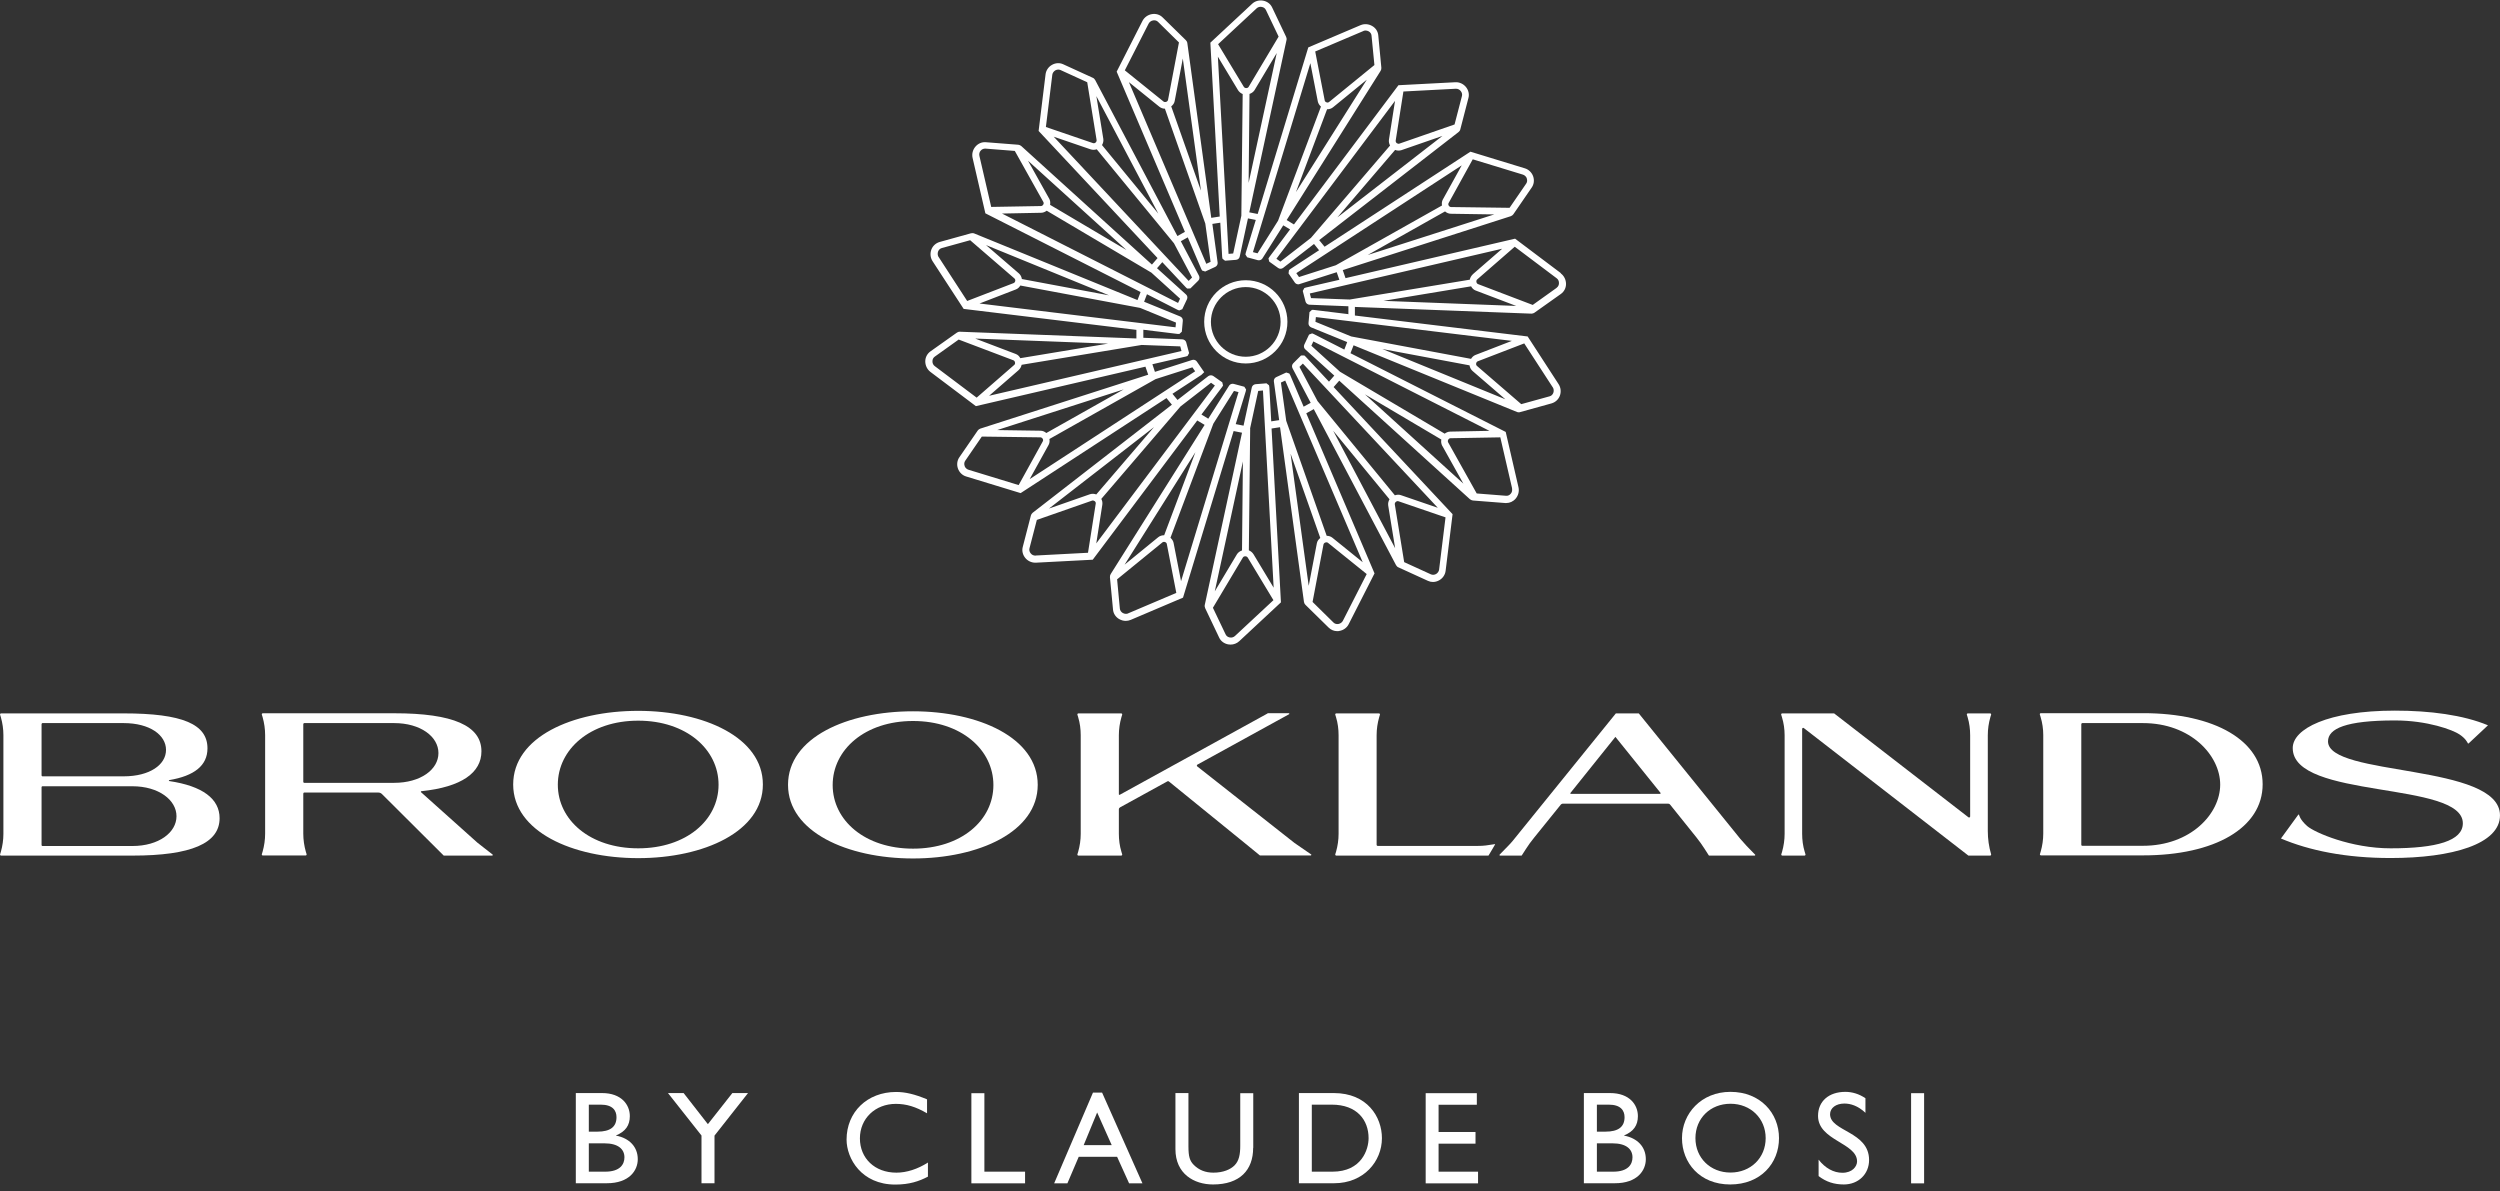 <svg width="191" height="91" viewBox="0 0 191 91" fill="none" xmlns="http://www.w3.org/2000/svg">
<rect x="0" y="0" width="191" height="91" fill="#333333" stroke="none"/>
<g clip-path="url(#clip0_2289_290)">
<path d="M95.175 21.41C93.423 21.41 92 22.834 92 24.586C92 26.338 93.423 27.769 95.175 27.769C96.927 27.769 98.359 26.346 98.359 24.586C98.359 22.825 96.936 21.41 95.175 21.41ZM95.175 27.256C93.71 27.256 92.514 26.06 92.514 24.594C92.514 23.129 93.71 21.933 95.175 21.933C96.641 21.933 97.837 23.129 97.837 24.594C97.837 26.06 96.641 27.256 95.175 27.256Z" fill="white"/>
<path d="M119.231 20.854L115.752 18.235L102.798 21.25L102.588 20.635L115.424 16.517C115.5 16.491 115.576 16.433 115.618 16.374L117.024 14.327C117.193 14.083 117.235 13.771 117.134 13.476C117.033 13.181 116.788 12.946 116.502 12.861L112.341 11.589L101.198 18.85L100.785 18.345L111.432 10.09C111.499 10.04 111.55 9.964 111.566 9.888L112.19 7.479C112.266 7.193 112.19 6.881 111.996 6.645C111.794 6.401 111.491 6.266 111.187 6.283L106.841 6.511L98.857 17.148L98.301 16.812L105.477 5.416C105.519 5.348 105.544 5.256 105.536 5.18L105.3 2.704C105.275 2.409 105.106 2.139 104.837 1.988C104.567 1.828 104.239 1.802 103.952 1.92L99.952 3.622L96.086 16.348L95.445 16.222L98.292 3.049C98.309 2.973 98.292 2.881 98.259 2.813L97.189 0.564C97.063 0.295 96.81 0.109 96.507 0.051C96.195 -0.008 95.875 0.084 95.656 0.295L92.472 3.26L93.188 16.542L92.54 16.643L90.712 3.293C90.704 3.209 90.653 3.125 90.603 3.074L88.825 1.331C88.615 1.12 88.32 1.028 88.008 1.078C87.697 1.129 87.427 1.322 87.284 1.6L85.313 5.475L90.527 17.713L89.954 18.033L83.671 6.115C83.629 6.039 83.561 5.972 83.494 5.946L81.228 4.91C80.959 4.784 80.647 4.801 80.377 4.952C80.1 5.104 79.914 5.382 79.88 5.685L79.35 10.006L88.438 19.717L88.008 20.214L78.028 11.16C77.969 11.109 77.884 11.067 77.8 11.059L75.315 10.865C75.012 10.84 74.726 10.966 74.524 11.202C74.322 11.438 74.237 11.758 74.305 12.061L75.282 16.298L87.141 22.311L86.905 22.926L74.439 17.839C74.364 17.805 74.271 17.805 74.187 17.822L71.786 18.488C71.5 18.572 71.264 18.782 71.155 19.069C71.045 19.364 71.079 19.692 71.247 19.953L73.623 23.6L86.821 25.201V25.858L73.344 25.344C73.26 25.335 73.168 25.369 73.109 25.411L71.079 26.851C70.835 27.028 70.691 27.306 70.691 27.609C70.691 27.921 70.835 28.224 71.079 28.41L74.557 31.029L87.511 28.014L87.722 28.628L74.894 32.747C74.819 32.773 74.743 32.831 74.701 32.89L73.294 34.937C73.126 35.181 73.083 35.493 73.184 35.788C73.286 36.083 73.521 36.318 73.816 36.403L77.977 37.674L89.12 30.414L89.533 30.919L78.887 39.182C78.828 39.233 78.777 39.308 78.76 39.384L78.137 41.793C78.061 42.08 78.137 42.391 78.331 42.627C78.516 42.854 78.802 42.989 79.089 42.989C79.106 42.989 79.123 42.989 79.139 42.989L83.485 42.762L91.47 32.124L92.034 32.461L84.858 43.857C84.816 43.924 84.791 44.017 84.799 44.101L85.035 46.577C85.06 46.872 85.237 47.142 85.498 47.293C85.658 47.386 85.835 47.436 86.004 47.436C86.13 47.436 86.256 47.411 86.383 47.36L90.383 45.659L94.249 32.932L94.89 33.059L92.043 46.223C92.026 46.299 92.043 46.392 92.076 46.468L93.146 48.717C93.272 48.986 93.525 49.171 93.828 49.23C93.887 49.239 93.955 49.247 94.014 49.247C94.258 49.247 94.502 49.154 94.679 48.986L97.863 46.021L97.147 32.739L97.795 32.638L99.623 45.988C99.632 46.063 99.674 46.148 99.733 46.206L101.51 47.95C101.687 48.127 101.923 48.22 102.167 48.22C102.217 48.22 102.276 48.22 102.327 48.203C102.638 48.152 102.908 47.959 103.043 47.681L105.014 43.806L99.8 31.576L100.373 31.256L106.656 43.174C106.698 43.25 106.766 43.318 106.833 43.343L109.099 44.379C109.225 44.438 109.351 44.463 109.478 44.463C109.638 44.463 109.798 44.421 109.949 44.337C110.227 44.185 110.413 43.907 110.446 43.604L110.977 39.283L101.889 29.572L102.318 29.083L112.299 38.138C112.358 38.188 112.451 38.23 112.527 38.239L115.003 38.432C115.003 38.432 115.053 38.432 115.079 38.432C115.348 38.432 115.609 38.315 115.795 38.096C115.997 37.86 116.081 37.54 116.014 37.236L115.037 33L103.177 26.986L103.413 26.38L115.896 31.475C115.938 31.492 115.988 31.501 116.039 31.501C116.073 31.501 116.106 31.501 116.14 31.484L118.54 30.818C118.827 30.734 119.063 30.524 119.172 30.237C119.282 29.942 119.248 29.614 119.079 29.353L116.713 25.706L103.514 24.106V23.449L116.982 23.962C116.982 23.962 116.999 23.962 117.007 23.962C117.083 23.962 117.167 23.937 117.226 23.895L119.256 22.455C119.501 22.278 119.644 22 119.644 21.697C119.644 21.385 119.501 21.082 119.256 20.896L119.231 20.854ZM112.392 21.874C112.468 22.017 112.577 22.135 112.737 22.194L115.837 23.373L105.696 22.985L112.4 21.874H112.392ZM112.518 20.964C112.4 21.073 112.324 21.208 112.291 21.368L103.119 22.884L100.162 22.775L100.07 22.421L114.767 19.002L112.51 20.964H112.518ZM99.034 20.871L111.676 12.634L110.227 15.253C110.151 15.397 110.143 15.548 110.168 15.7L102.057 20.265L99.244 21.166L99.034 20.863V20.871ZM110.404 16.155C110.53 16.264 110.682 16.331 110.851 16.331L114.161 16.382L104.491 19.482L110.396 16.155H110.404ZM116.645 13.636C116.696 13.771 116.679 13.914 116.603 14.024L115.331 15.877L110.859 15.818C110.792 15.818 110.724 15.776 110.682 15.708C110.64 15.641 110.64 15.565 110.682 15.498L112.518 12.171L116.35 13.341C116.485 13.384 116.603 13.493 116.654 13.636H116.645ZM97.517 19.768L106.58 7.707L106.117 10.663C106.092 10.823 106.125 10.975 106.201 11.118L100.154 18.176L97.821 19.987L97.526 19.776L97.517 19.768ZM106.589 11.455C106.673 11.489 106.757 11.505 106.841 11.505C106.917 11.505 106.993 11.497 107.069 11.472L110.202 10.385L102.175 16.609L106.58 11.463L106.589 11.455ZM111.221 6.78C111.373 6.772 111.507 6.839 111.6 6.957C111.693 7.067 111.726 7.21 111.693 7.336L111.128 9.509L106.909 10.975C106.841 11 106.766 10.975 106.707 10.933C106.648 10.882 106.622 10.815 106.631 10.739L107.22 6.991L111.221 6.78ZM96.077 19.355L95.724 19.263L100.112 4.826L100.684 7.766C100.718 7.917 100.811 8.044 100.92 8.145L97.644 16.862L96.069 19.364L96.077 19.355ZM101.4 8.347C101.4 8.347 101.4 8.347 101.409 8.347C101.569 8.347 101.729 8.296 101.855 8.187L104.424 6.09L99.008 14.681L101.392 8.338L101.4 8.347ZM104.155 2.367C104.289 2.308 104.441 2.325 104.576 2.4C104.702 2.476 104.778 2.594 104.786 2.729L105.005 4.969L101.543 7.791C101.493 7.833 101.417 7.85 101.341 7.816C101.266 7.791 101.215 7.732 101.207 7.665L100.482 3.933L104.171 2.367H104.155ZM94.224 19.364L93.862 19.397L93.045 4.329L94.586 6.89C94.671 7.024 94.797 7.126 94.94 7.184L94.839 16.483L94.216 19.364H94.224ZM95.462 7.176C95.614 7.126 95.749 7.033 95.841 6.898L97.543 4.051L95.395 13.973L95.462 7.176ZM96.001 0.64C96.111 0.539 96.254 0.497 96.406 0.531C96.549 0.556 96.658 0.64 96.717 0.766L97.686 2.796L95.395 6.637C95.361 6.696 95.294 6.73 95.21 6.73C95.134 6.73 95.067 6.696 95.024 6.629L93.062 3.377L95.993 0.649L96.001 0.64ZM89.002 8.313L92.085 17.081L92.489 20.004L92.161 20.155L86.248 6.275L88.573 8.153C88.699 8.254 88.851 8.305 89.011 8.305L89.002 8.313ZM91.74 14.537L89.482 8.128C89.609 8.027 89.71 7.9 89.743 7.732L90.367 4.472L91.748 14.529L91.74 14.537ZM87.756 1.802C87.823 1.676 87.949 1.583 88.101 1.558C88.244 1.533 88.379 1.575 88.472 1.668L90.072 3.243L89.238 7.631C89.221 7.698 89.171 7.757 89.095 7.783C89.019 7.808 88.943 7.799 88.893 7.757L85.936 5.374L87.756 1.802ZM84.294 10.613L83.763 7.345L88.497 16.323L84.193 11.084C84.277 10.941 84.319 10.781 84.294 10.613ZM83.797 11.413L89.693 18.589L91.074 21.2L90.813 21.461L80.504 10.444L83.334 11.413C83.41 11.438 83.485 11.446 83.561 11.446C83.637 11.446 83.721 11.43 83.797 11.404V11.413ZM80.394 5.719C80.411 5.576 80.504 5.449 80.63 5.374C80.757 5.306 80.9 5.298 81.018 5.348L83.064 6.283L83.78 10.697C83.789 10.764 83.763 10.84 83.704 10.89C83.645 10.941 83.57 10.958 83.502 10.933L79.906 9.703L80.394 5.727V5.719ZM80.158 15.178L78.541 12.28L86.063 19.102L80.226 15.649C80.26 15.489 80.234 15.321 80.158 15.169V15.178ZM79.965 16.096L87.966 20.829L90.156 22.817L90.004 23.145L76.554 16.315L79.544 16.256C79.704 16.256 79.847 16.188 79.973 16.096H79.965ZM74.827 11.91C74.793 11.766 74.827 11.615 74.928 11.505C75.021 11.396 75.164 11.345 75.29 11.354L77.531 11.531L79.712 15.43C79.746 15.489 79.746 15.565 79.704 15.632C79.662 15.7 79.603 15.742 79.527 15.742L75.728 15.809L74.827 11.91ZM78.07 21.309C78.044 21.149 77.969 20.998 77.842 20.888L75.332 18.724L84.732 22.564L78.07 21.318V21.309ZM77.96 21.815L87.107 23.524L89.844 24.645L89.811 25.007L74.835 23.188L77.623 22.109C77.775 22.05 77.876 21.941 77.96 21.806V21.815ZM71.71 19.642C71.635 19.524 71.618 19.364 71.668 19.22C71.719 19.086 71.82 18.985 71.955 18.951L74.119 18.353L77.505 21.276C77.556 21.326 77.581 21.393 77.564 21.469C77.547 21.545 77.505 21.604 77.438 21.629L73.892 22.994L71.71 19.633V19.642ZM77.952 27.365C77.876 27.222 77.766 27.104 77.606 27.045L74.507 25.866L84.656 26.253L77.952 27.365ZM77.825 28.275C77.943 28.165 78.019 28.03 78.053 27.87L87.225 26.354L90.173 26.464L90.266 26.818L75.568 30.237L77.825 28.275ZM71.239 27.593C71.239 27.449 71.306 27.323 71.416 27.247L73.243 25.942L77.421 27.525C77.489 27.55 77.531 27.609 77.547 27.694C77.564 27.769 77.539 27.845 77.48 27.887L74.616 30.38L71.416 27.972C71.298 27.887 71.231 27.744 71.239 27.593ZM79.939 33.084C79.813 32.975 79.662 32.907 79.493 32.907L76.183 32.857L85.852 29.749L79.948 33.076L79.939 33.084ZM80.116 33.985C80.192 33.842 80.201 33.691 80.175 33.539L88.286 28.965L91.099 28.064L91.31 28.367L78.668 36.605L80.116 33.985ZM73.698 35.594C73.648 35.459 73.665 35.316 73.74 35.207L75.012 33.354L79.485 33.413C79.552 33.413 79.619 33.455 79.662 33.522C79.704 33.589 79.704 33.665 79.662 33.733L77.825 37.06L73.993 35.889C73.858 35.847 73.74 35.737 73.69 35.594H73.698ZM83.755 37.776C83.603 37.717 83.435 37.708 83.275 37.759L80.142 38.854L88.168 32.629L83.755 37.776ZM84.142 38.112L90.19 31.054L92.523 29.243L92.818 29.454L83.755 41.515L84.218 38.559C84.243 38.399 84.21 38.247 84.134 38.104L84.142 38.112ZM79.123 42.45C78.954 42.45 78.836 42.391 78.743 42.273C78.651 42.164 78.617 42.02 78.651 41.894L79.215 39.721L83.435 38.247C83.502 38.222 83.578 38.247 83.637 38.289C83.696 38.34 83.73 38.407 83.713 38.483L83.123 42.231L79.123 42.442V42.45ZM94.62 29.968L90.232 44.404L89.659 41.465C89.626 41.313 89.533 41.187 89.423 41.086L92.7 32.368L94.275 29.867L94.629 29.959L94.62 29.968ZM88.943 40.892C88.783 40.892 88.623 40.934 88.488 41.044L85.919 43.141L91.327 34.55L88.943 40.892ZM86.198 46.864C86.063 46.922 85.911 46.906 85.776 46.83C85.65 46.754 85.574 46.636 85.557 46.501L85.347 44.261L88.808 41.439C88.859 41.397 88.943 41.389 89.011 41.414C89.086 41.439 89.137 41.498 89.145 41.566L89.87 45.297L86.181 46.864H86.198ZM94.89 42.054C94.738 42.105 94.603 42.197 94.511 42.332L92.809 45.179L94.957 35.257L94.89 42.054ZM95.504 32.747L96.128 29.867L96.49 29.833L97.307 44.901L95.766 42.341C95.681 42.206 95.555 42.105 95.412 42.046L95.513 32.747H95.504ZM94.351 48.59C94.241 48.691 94.09 48.733 93.946 48.7C93.803 48.674 93.694 48.59 93.635 48.464L92.666 46.434L94.957 42.593C94.991 42.534 95.058 42.501 95.142 42.501C95.218 42.501 95.285 42.534 95.328 42.602L97.29 45.853L94.359 48.582L94.351 48.59ZM101.358 40.934L98.267 32.149L97.863 29.227L98.191 29.075L104.112 42.955L101.788 41.077C101.661 40.976 101.518 40.942 101.358 40.934ZM98.612 34.693L100.87 41.102C100.743 41.203 100.642 41.33 100.609 41.498L99.985 44.758L98.604 34.693H98.612ZM102.596 47.428C102.529 47.554 102.403 47.647 102.251 47.672C102.108 47.697 101.973 47.655 101.88 47.563L100.28 45.988L101.114 41.599C101.131 41.532 101.181 41.473 101.257 41.448C101.333 41.422 101.409 41.431 101.459 41.473L104.416 43.857L102.596 47.428ZM106.058 38.618L106.589 41.886L101.855 32.907L106.159 38.146C106.075 38.289 106.033 38.449 106.058 38.618ZM106.563 37.834L100.659 30.642L99.278 28.03L99.539 27.778L109.848 38.795L107.018 37.826C106.867 37.776 106.715 37.792 106.563 37.843V37.834ZM109.949 43.511C109.932 43.654 109.84 43.781 109.713 43.857C109.587 43.924 109.444 43.932 109.326 43.882L107.279 42.947L106.563 38.533C106.555 38.466 106.58 38.39 106.648 38.34C106.707 38.289 106.782 38.272 106.85 38.298L110.438 39.527L109.949 43.503V43.511ZM110.185 34.053L111.802 36.95L104.281 30.128L110.118 33.581C110.084 33.741 110.109 33.91 110.185 34.061V34.053ZM110.379 33.135L102.377 28.401L100.187 26.413L100.339 26.085L113.79 32.916L110.8 32.975C110.64 32.975 110.488 33.042 110.37 33.135H110.379ZM115.517 37.321C115.55 37.464 115.517 37.615 115.416 37.725C115.323 37.834 115.197 37.893 115.062 37.877L112.821 37.7L110.64 33.8C110.606 33.741 110.606 33.657 110.648 33.589C110.69 33.522 110.749 33.48 110.825 33.48L114.624 33.413L115.525 37.312L115.517 37.321ZM112.274 27.921C112.299 28.081 112.375 28.233 112.501 28.342L115.011 30.507L105.612 26.666L112.274 27.913V27.921ZM112.383 27.416L103.236 25.706L100.499 24.586L100.533 24.224L115.508 26.043L112.72 27.121C112.569 27.18 112.468 27.289 112.383 27.424V27.416ZM118.633 29.589C118.709 29.707 118.726 29.867 118.675 30.01C118.625 30.145 118.524 30.246 118.389 30.279L116.224 30.877L112.838 27.955C112.788 27.913 112.762 27.837 112.779 27.761C112.796 27.685 112.838 27.626 112.906 27.601L116.452 26.236L118.633 29.597V29.589ZM102.975 23.996L100.364 23.676H100.23L100.044 23.845L99.969 24.687C99.96 24.822 100.036 24.948 100.162 25.007L102.925 26.135L102.706 26.708L100.373 25.521L100.246 25.47L100.011 25.563L99.648 26.329C99.589 26.456 99.623 26.607 99.724 26.691L101.939 28.696L101.535 29.159L99.749 27.247L99.648 27.155H99.539L99.396 27.163L98.806 27.753C98.705 27.854 98.68 28.005 98.747 28.132L100.137 30.776L99.598 31.071L98.57 28.654L98.503 28.536L98.267 28.46L97.501 28.814C97.374 28.873 97.307 29.008 97.324 29.142L97.728 32.099L97.122 32.191L96.978 29.572L96.953 29.437L96.759 29.285L95.917 29.353C95.782 29.37 95.665 29.471 95.639 29.597L95.007 32.52L94.409 32.402L95.176 29.892L95.201 29.757L95.067 29.547L94.249 29.328C94.115 29.294 93.972 29.353 93.904 29.462L92.312 31.989L91.79 31.669L93.365 29.572L93.441 29.454L93.382 29.21L92.7 28.73C92.59 28.654 92.439 28.654 92.321 28.73L89.962 30.557L89.575 30.086L91.782 28.645L92.001 28.435L91.436 27.618C91.361 27.508 91.209 27.458 91.083 27.5L88.236 28.41L88.042 27.828L90.594 27.239L90.729 27.197L90.847 26.978L90.628 26.161C90.594 26.026 90.468 25.933 90.333 25.925L87.351 25.807V25.192L89.971 25.512H90.106L90.291 25.344L90.367 24.51C90.383 24.367 90.299 24.24 90.173 24.181L87.41 23.053L87.629 22.48L89.962 23.668L90.089 23.718L90.325 23.625L90.687 22.859C90.746 22.733 90.712 22.581 90.611 22.497L88.396 20.492L88.8 20.029L90.594 21.949L90.695 22.042H90.805L90.948 22.034L91.546 21.444C91.647 21.343 91.664 21.191 91.605 21.073L90.215 18.429L90.746 18.134L91.773 20.543L91.841 20.669L92.076 20.745L92.843 20.391C92.969 20.332 93.045 20.198 93.028 20.063L92.624 17.106L93.23 17.014L93.374 19.633L93.399 19.768L93.593 19.919L94.426 19.852C94.57 19.844 94.688 19.743 94.713 19.608L95.344 16.685L95.942 16.803L95.176 19.313L95.151 19.448L95.285 19.658L96.094 19.877C96.094 19.877 96.153 19.886 96.178 19.886C96.288 19.886 96.389 19.835 96.448 19.743L98.04 17.216L98.562 17.527L96.987 19.625L96.911 19.743L96.97 19.987L97.652 20.475C97.703 20.517 97.77 20.534 97.838 20.534C97.905 20.534 97.972 20.509 98.031 20.467L100.39 18.639L100.777 19.119L98.587 20.551L98.478 20.635L98.444 20.888L98.924 21.587C98.983 21.671 99.084 21.722 99.185 21.722C99.219 21.722 99.252 21.722 99.278 21.705L102.125 20.796L102.327 21.377L99.775 21.966L99.648 22.008L99.531 22.227L99.741 23.036C99.775 23.171 99.901 23.272 100.036 23.28L103.017 23.398V24.013L102.975 23.996ZM118.928 21.991L117.1 23.297L112.922 21.705C112.855 21.68 112.813 21.621 112.796 21.537C112.788 21.461 112.805 21.385 112.864 21.343L115.727 18.85L118.928 21.259C119.046 21.343 119.113 21.486 119.105 21.638C119.105 21.781 119.037 21.907 118.928 21.983V21.991Z" fill="white"/>
<path d="M3.175 64.551V60.146C3.175 60.104 3.208 60.07 3.25 60.07H10.115C12.128 60.07 13.484 61.123 13.484 62.361C13.484 63.599 12.136 64.635 10.115 64.635H3.25C3.208 64.635 3.175 64.602 3.175 64.551ZM3.175 59.236V55.328C3.175 55.286 3.208 55.244 3.25 55.244H9.441C11.454 55.244 12.684 56.162 12.684 57.291C12.684 58.419 11.454 59.312 9.441 59.312H3.25C3.208 59.312 3.175 59.279 3.175 59.228M0.083 54.503C0.033 54.503 -0.009 54.553 0.008 54.604L0.067 54.798C0.193 55.244 0.26 55.707 0.26 56.171V63.7C0.26 64.164 0.193 64.627 0.067 65.073L0.008 65.267C-0.009 65.317 0.033 65.368 0.083 65.368H10.123C14.621 65.368 16.777 64.425 16.777 62.513C16.777 61.03 15.48 60.053 12.936 59.674C12.894 59.674 12.886 59.607 12.936 59.599C14.832 59.279 15.851 58.495 15.851 57.173C15.851 55.32 13.93 54.503 9.441 54.503H0.083Z" fill="white"/>
<path d="M23.171 59.733V55.328C23.171 55.286 23.204 55.244 23.247 55.244H30.111C32.124 55.244 33.497 56.272 33.497 57.535C33.497 58.798 32.124 59.809 30.111 59.809H23.247C23.204 59.809 23.171 59.775 23.171 59.725M20.08 54.494C20.029 54.494 19.987 54.545 20.004 54.596L20.063 54.789C20.189 55.236 20.256 55.699 20.256 56.162V63.692C20.256 64.155 20.189 64.618 20.063 65.065L20.004 65.258C19.987 65.309 20.029 65.36 20.08 65.36H23.348C23.398 65.36 23.44 65.309 23.423 65.258L23.364 65.065C23.238 64.618 23.171 64.155 23.171 63.692V60.635C23.171 60.592 23.204 60.55 23.247 60.55H28.898C29.008 60.55 29.109 60.592 29.184 60.668L33.901 65.368H37.615C37.615 65.368 37.675 65.317 37.641 65.292L36.478 64.383L32.158 60.517C32.158 60.517 32.149 60.449 32.183 60.449C35.282 60.129 36.782 59.026 36.782 57.4C36.782 55.446 34.617 54.494 30.128 54.494H20.088H20.08Z" fill="white"/>
<path d="M42.618 59.952C42.618 57.249 45.086 55.059 48.758 55.059C52.431 55.059 54.898 57.249 54.898 59.952C54.898 62.656 52.431 64.812 48.758 64.812C45.086 64.812 42.618 62.656 42.618 59.952ZM39.207 59.935C39.207 63.523 43.73 65.562 48.758 65.562C53.787 65.562 58.284 63.523 58.284 59.935C58.284 56.347 53.787 54.309 48.758 54.309C43.73 54.309 39.207 56.314 39.207 59.935Z" fill="white"/>
<path d="M96.852 54.503L85.54 60.727C85.54 60.727 85.481 60.727 85.481 60.694V56.17C85.481 55.707 85.549 55.244 85.675 54.798L85.734 54.604C85.751 54.553 85.709 54.503 85.658 54.503H82.39C82.34 54.503 82.297 54.553 82.314 54.604L82.373 54.798C82.508 55.244 82.567 55.707 82.567 56.17V63.7C82.567 64.164 82.5 64.627 82.373 65.073L82.314 65.267C82.297 65.317 82.34 65.368 82.39 65.368H85.658C85.709 65.368 85.751 65.317 85.734 65.267L85.675 65.073C85.54 64.627 85.481 64.164 85.481 63.7V61.831C85.481 61.772 85.515 61.721 85.565 61.687L89.196 59.691C89.196 59.691 89.263 59.674 89.288 59.691L95.075 64.391L96.262 65.36H100.153C100.153 65.36 100.212 65.309 100.179 65.284L98.898 64.4L91.47 58.554C91.428 58.52 91.428 58.445 91.478 58.419L97.542 55.084L98.494 54.562C98.494 54.562 98.519 54.486 98.477 54.486H96.835L96.852 54.503Z" fill="white"/>
<path d="M102.091 54.503C102.041 54.503 101.999 54.553 102.015 54.604L102.074 54.798C102.209 55.244 102.268 55.707 102.268 56.171V63.7C102.268 64.164 102.201 64.627 102.074 65.073L102.015 65.267C101.999 65.317 102.041 65.368 102.091 65.368H113.698C113.698 65.368 113.731 65.368 113.731 65.351C113.731 65.351 114.228 64.526 114.228 64.509C114.228 64.484 114.203 64.492 114.203 64.492L113.521 64.593C113.327 64.618 113.133 64.627 112.931 64.627H105.258C105.216 64.627 105.174 64.593 105.174 64.543V56.171C105.174 55.707 105.241 55.244 105.368 54.798L105.427 54.604C105.443 54.553 105.401 54.503 105.351 54.503H102.083H102.091Z" fill="white"/>
<path d="M150.343 54.503C150.293 54.503 150.251 54.553 150.268 54.604L150.327 54.798C150.461 55.244 150.52 55.707 150.52 56.171V62.378C150.52 62.445 150.444 62.479 150.394 62.445L140.127 54.503H136.16C136.109 54.503 136.067 54.553 136.084 54.604L136.143 54.798C136.278 55.244 136.345 55.707 136.345 56.171V63.7C136.345 64.164 136.278 64.627 136.151 65.073L136.092 65.267C136.075 65.317 136.118 65.368 136.168 65.368H137.861C137.92 65.368 137.954 65.317 137.937 65.267L137.878 65.073C137.743 64.627 137.684 64.164 137.684 63.7V55.691C137.684 55.623 137.76 55.581 137.81 55.623L150.385 65.368H152.045C152.095 65.368 152.137 65.317 152.121 65.267C151.952 64.694 151.868 64.088 151.868 63.49V56.171C151.868 55.707 151.935 55.244 152.062 54.798L152.121 54.604C152.137 54.553 152.095 54.503 152.045 54.503H150.352H150.343Z" fill="white"/>
<path d="M159.011 64.551V55.328C159.011 55.286 159.044 55.244 159.086 55.244H163.719C167.366 55.244 169.623 57.712 169.623 59.944C169.623 62.176 167.366 64.618 163.719 64.618H159.086C159.044 64.618 159.011 64.585 159.011 64.534M155.919 54.486C155.869 54.486 155.827 54.537 155.844 54.587L155.903 54.781C156.037 55.227 156.105 55.691 156.105 56.154V63.684C156.105 64.147 156.037 64.61 155.911 65.056L155.852 65.25C155.835 65.301 155.877 65.351 155.928 65.351H163.736C169.202 65.351 172.866 63.254 172.866 59.919C172.866 56.583 169.193 54.486 163.736 54.486H155.928H155.919Z" fill="white"/>
<path d="M63.616 59.978C63.616 57.274 66.084 55.084 69.756 55.084C73.429 55.084 75.896 57.274 75.896 59.978C75.896 62.681 73.429 64.837 69.756 64.837C66.084 64.837 63.616 62.681 63.616 59.978ZM60.205 59.961C60.205 63.549 64.728 65.587 69.756 65.587C74.785 65.587 79.282 63.549 79.282 59.961C79.282 56.373 74.785 54.343 69.756 54.343C64.728 54.343 60.205 56.347 60.205 59.961Z" fill="white"/>
<path d="M175.165 57.156C175.165 61.098 188.161 59.641 188.161 62.9C188.161 64.239 186.165 64.812 182.644 64.812C179.629 64.812 176.849 63.616 176.268 63.111C175.687 62.597 175.645 62.235 175.645 62.235H175.594L174.264 64.062C176.428 64.981 179.216 65.553 182.644 65.553C187.361 65.553 190.999 64.484 190.999 62.294C190.999 58.301 177.86 59.354 177.86 56.642C177.86 55.665 179.225 55.042 182.964 55.042C185.466 55.042 187.403 55.766 187.908 56.112C188.372 56.423 188.498 56.701 188.548 56.794C188.557 56.811 188.599 56.802 188.599 56.802L190.081 55.413C188.186 54.621 185.634 54.292 182.964 54.292C177.835 54.292 175.165 55.691 175.165 57.148" fill="white"/>
<path d="M119.98 60.584L123.417 56.297L126.87 60.584C126.87 60.584 126.87 60.651 126.836 60.651H120.005C120.005 60.651 119.955 60.609 119.972 60.584M123.459 54.494L115.567 64.248C115.466 64.366 115.365 64.484 115.255 64.593L114.564 65.301C114.564 65.301 114.564 65.368 114.59 65.368H116.232C116.232 65.368 116.257 65.368 116.266 65.351L116.569 64.879C116.763 64.576 116.973 64.281 117.209 63.995L119.256 61.46C119.256 61.46 119.332 61.401 119.382 61.401H127.459C127.51 61.401 127.552 61.426 127.586 61.46L129.607 63.978C129.826 64.256 130.037 64.543 130.222 64.837L130.551 65.351C130.551 65.351 130.567 65.368 130.584 65.368H134.071C134.071 65.368 134.122 65.326 134.097 65.301L133.448 64.635C133.28 64.458 133.12 64.273 132.959 64.088L125.202 54.503H123.45L123.459 54.494Z" fill="white"/>
<path d="M43.992 83.51H45.997C47.479 83.51 48.119 84.403 48.119 85.271C48.119 85.987 47.782 86.45 47.066 86.745V86.761C48.094 86.955 48.726 87.629 48.726 88.564C48.726 89.415 48.086 90.4 46.359 90.4H43.992V83.51ZM44.986 86.458H45.643C46.62 86.458 47.1 86.096 47.1 85.355C47.1 84.841 46.805 84.395 45.896 84.395H44.986V86.458ZM44.986 89.516H46.233C47.395 89.516 47.707 88.935 47.707 88.421C47.707 87.789 47.218 87.351 46.182 87.351H44.986V89.516Z" fill="white"/>
<path d="M55.952 83.51H57.148L54.588 86.761V90.4H53.594V86.753L51.033 83.51H52.229L54.082 85.886L55.952 83.51Z" fill="white"/>
<path d="M70.818 85.052C69.967 84.555 69.243 84.336 68.443 84.336C66.868 84.336 65.697 85.456 65.697 86.972C65.697 88.488 66.826 89.591 68.485 89.591C69.26 89.591 70.11 89.322 70.894 88.817V89.895C70.22 90.249 69.479 90.501 68.4 90.501C65.815 90.501 64.678 88.513 64.678 87.065C64.678 84.959 66.261 83.426 68.46 83.426C69.167 83.426 69.883 83.595 70.826 83.99V85.052H70.818Z" fill="white"/>
<path d="M75.198 89.516H78.315V90.409H74.213V83.519H75.207V89.524L75.198 89.516Z" fill="white"/>
<path d="M87.275 90.409H86.264L85.346 88.379H82.415L81.548 90.409H80.537L83.502 83.477H84.201L87.284 90.409H87.275ZM82.794 87.486H84.934L83.822 84.993L82.794 87.486Z" fill="white"/>
<path d="M95.741 87.696C95.741 89.389 94.73 90.493 92.675 90.493C91.218 90.493 89.803 89.676 89.803 87.797V83.51H90.797V87.587C90.797 88.362 90.898 88.69 91.209 89.002C91.605 89.398 92.102 89.591 92.7 89.591C93.458 89.591 94.006 89.347 94.317 89.036C94.671 88.682 94.755 88.177 94.755 87.528V83.519H95.749V87.705L95.741 87.696Z" fill="white"/>
<path d="M99.228 83.51H101.907C104.451 83.51 105.579 85.33 105.579 86.955C105.579 88.724 104.198 90.4 101.924 90.4H99.237V83.51H99.228ZM100.222 89.516H101.797C104.038 89.516 104.56 87.806 104.56 86.955C104.56 85.574 103.676 84.395 101.747 84.395H100.222V89.507V89.516Z" fill="white"/>
<path d="M112.83 84.403H109.907V86.484H112.729V87.376H109.907V89.516H112.923V90.409H108.922V83.519H112.83V84.412V84.403Z" fill="white"/>
<path d="M121.008 83.51H123.012C124.495 83.51 125.135 84.403 125.135 85.271C125.135 85.987 124.798 86.45 124.082 86.745V86.761C125.11 86.955 125.741 87.629 125.741 88.564C125.741 89.415 125.101 90.4 123.375 90.4H121.008V83.51ZM122.002 86.458H122.659C123.636 86.458 124.116 86.096 124.116 85.355C124.116 84.841 123.821 84.395 122.911 84.395H122.002V86.458ZM122.002 89.516H123.248C124.411 89.516 124.722 88.935 124.722 88.421C124.722 87.789 124.234 87.351 123.198 87.351H122.002V89.516Z" fill="white"/>
<path d="M132.21 83.418C134.484 83.418 135.916 85.035 135.916 86.955C135.916 88.876 134.518 90.493 132.185 90.493C129.852 90.493 128.504 88.825 128.504 86.955C128.504 85.085 129.969 83.418 132.201 83.418H132.21ZM132.21 89.583C133.751 89.583 134.897 88.463 134.897 86.955C134.897 85.448 133.751 84.327 132.21 84.327C130.669 84.327 129.531 85.439 129.531 86.955C129.531 88.471 130.677 89.583 132.21 89.583Z" fill="white"/>
<path d="M142.529 85.026C141.939 84.471 141.375 84.311 140.911 84.311C140.271 84.311 139.817 84.647 139.817 85.127C139.817 86.45 142.798 86.433 142.798 88.623C142.798 89.701 141.981 90.493 140.869 90.493C140.12 90.493 139.513 90.291 138.941 89.853V88.598C139.446 89.246 140.086 89.6 140.76 89.6C141.526 89.6 141.88 89.111 141.88 88.732C141.88 87.309 138.898 87.141 138.898 85.254C138.898 84.134 139.724 83.418 140.987 83.418C141.509 83.418 142.04 83.578 142.52 83.906V85.026H142.529Z" fill="white"/>
<path d="M147.002 90.409H146.008V83.519H147.002V90.409Z" fill="white"/>
</g>
<defs>
<clipPath id="clip0_2289_290">
<rect width="191" height="90.493" fill="white"/>
</clipPath>
</defs>
</svg>
